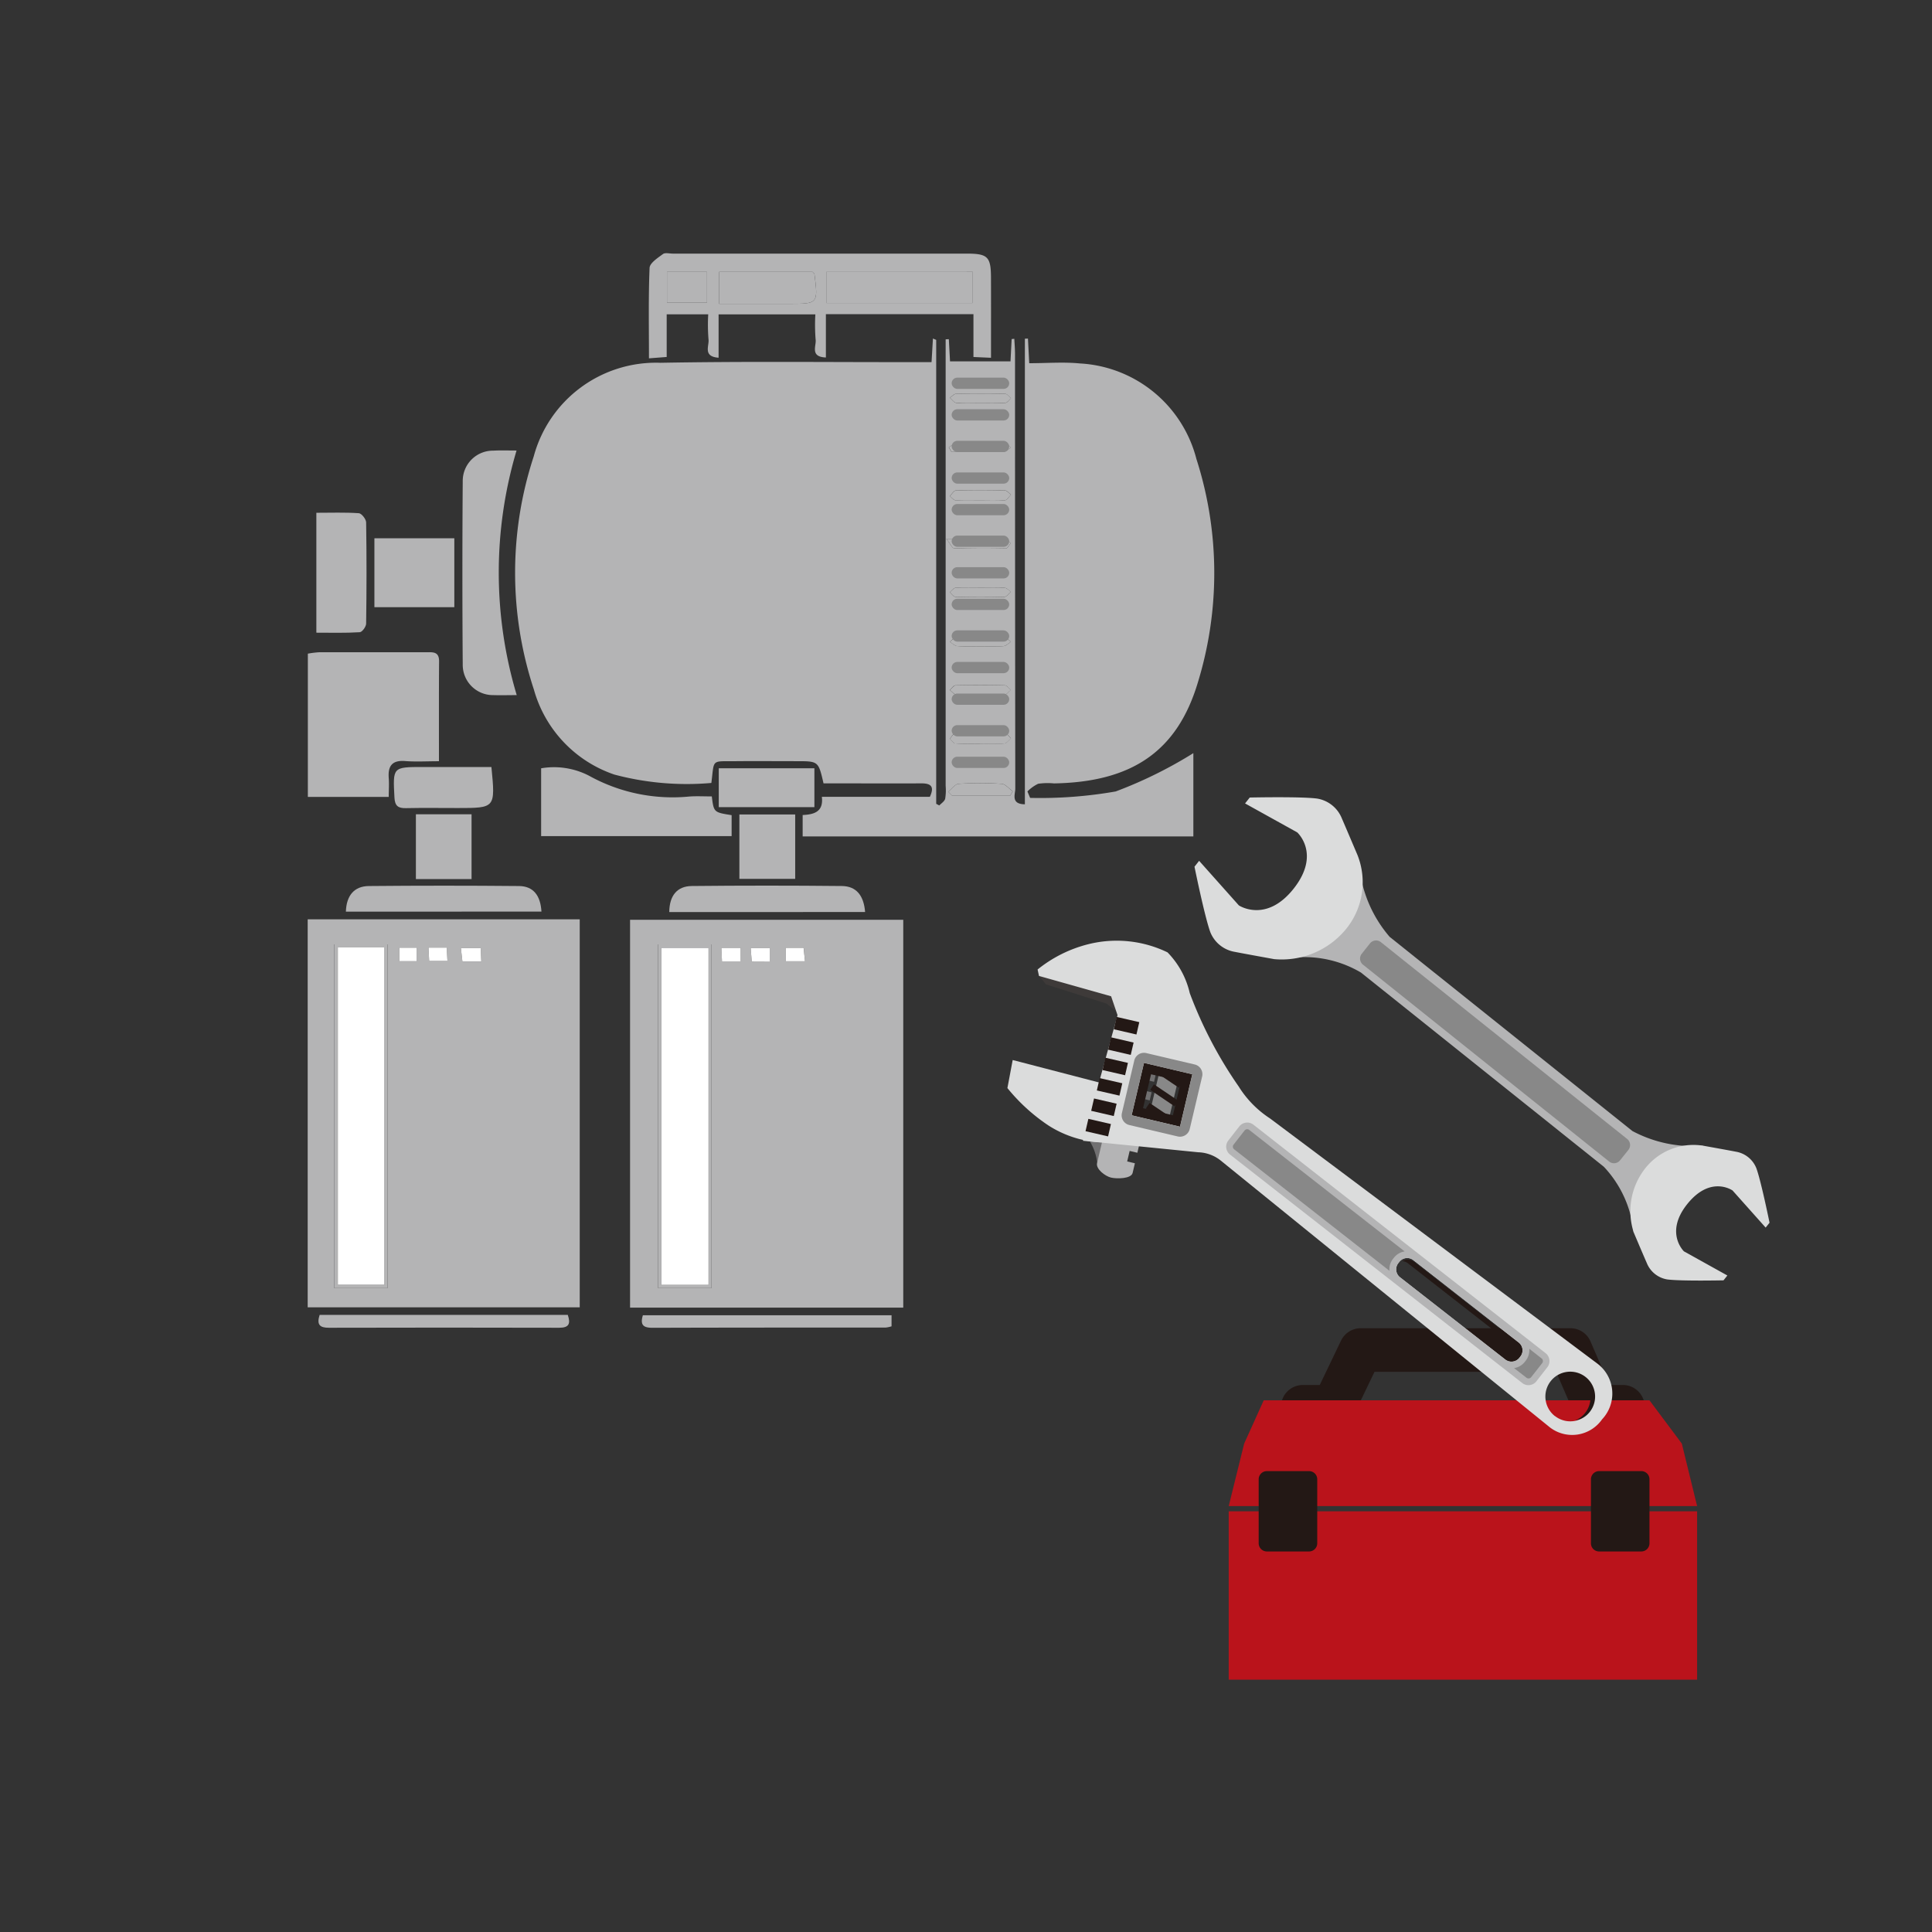 <svg id="レイヤー_1" data-name="レイヤー 1" xmlns="http://www.w3.org/2000/svg" viewBox="0 0 90 90"><rect x="0" y="0" width="90" height="90" fill="#333333" stroke="none"/><defs><style>.cls-1{fill:#b4b4b5;}.cls-2{fill:#fff;}.cls-3{fill:#888;}.cls-4{fill:#231815;}.cls-5{fill:#ba131b;}.cls-6{fill:#3e3a39;}.cls-7{fill:#717071;}.cls-8{fill:#dbdcdc;}.cls-10,.cls-9{fill:none;stroke:#231815;stroke-linejoin:round;}.cls-9{stroke-linecap:round;stroke-width:0.885px;}.cls-10{stroke-width:0.59px;}</style></defs><path class="cls-1" d="M43.612,15.834v21.61l.142.077c.1-.1.245-.193.276-.314a2.465,2.465,0,0,0,.022-.6v-20.8L44.2,15.8l.056,1.034h2.817l.054-1.039.124-.012c.012.244.033.488.033.732q0,10.112.012,20.223c0,.261-.22.721.447.729V15.778l.143-.006.059,1.148c.81,0,1.6-.065,2.368.011a5.937,5.937,0,0,1,5.42,4.448A17.383,17.383,0,0,1,55.8,31.794c-.963,3.22-3.088,4.639-6.7,4.7a3.068,3.068,0,0,0-.738.017,1.8,1.8,0,0,0-.5.358l.125.3a20.332,20.332,0,0,0,3.985-.3,20.146,20.146,0,0,0,3.619-1.785v3.881h-18.2V37.967c.5-.025.982-.128.894-.849h5.031c.226-.479.053-.628-.4-.626-1.281.008-2.561,0-3.842,0h-.711c-.239-1.033-.239-1.033-1.249-1.033-.944,0-1.888-.009-2.831,0-1.174.013-1-.121-1.145,1.014a13.117,13.117,0,0,1-4.517-.39,5.842,5.842,0,0,1-3.75-3.96,17.355,17.355,0,0,1-.008-10.861A5.9,5.9,0,0,1,30.771,16.9c3.931-.072,7.864-.026,11.8-.031.263,0,.527,0,.824,0l.065-1.1Zm.558,21.047.18.18h2.712l.114-.2c-.171-.122-.337-.337-.515-.348a15.734,15.734,0,0,0-2,0C44.489,36.525,44.333,36.753,44.17,36.881Zm1.474-2.235v0c.38,0,.762.018,1.14-.012.109-.008.207-.156.311-.239-.086-.079-.169-.224-.256-.226q-1.175-.025-2.35,0c-.083,0-.162.154-.243.237.085.078.167.219.257.225C44.882,34.661,45.263,34.646,45.644,34.646Zm.023-11.326c.38,0,.762.019,1.14-.013.1-.008.192-.17.288-.261-.093-.072-.185-.2-.28-.2-.76-.017-1.522-.02-2.282,0-.1,0-.191.171-.287.262.093.072.183.2.28.2C44.905,23.334,45.286,23.32,45.667,23.32Zm-.025,9.06c.382,0,.765.017,1.145-.012.107-.008.2-.153.3-.235-.094-.073-.186-.205-.281-.208q-1.146-.024-2.292,0c-.092,0-.181.142-.272.217.106.079.206.217.317.226C44.921,32.4,45.282,32.38,45.642,32.38Zm.026-2.27c.359,0,.718.017,1.074-.01.121-.009.235-.127.351-.2-.1-.08-.206-.227-.313-.23q-1.107-.032-2.215,0c-.108,0-.212.148-.318.227.115.069.227.19.347.2C44.951,30.127,45.31,30.11,45.668,30.11Zm.057-2.738c-.4,0-.807-.013-1.209.01-.094.006-.181.135-.271.208.088.075.174.212.263.215.761.017,1.523.02,2.283,0,.1,0,.2-.156.3-.24-.1-.064-.192-.177-.293-.183C46.442,27.358,46.083,27.372,45.725,27.372ZM44.085,25.1c.193.246.271.435.355.438.808.025,1.617.026,2.425.009.078,0,.152-.166.227-.255-.1-.064-.193-.182-.291-.184C45.973,25.094,45.145,25.1,44.085,25.1Zm.111-4.265.125.216c.806,0,1.611.008,2.417-.009.119,0,.236-.123.355-.189-.122-.091-.242-.254-.367-.259q-1.044-.039-2.089,0C44.487,20.6,44.343,20.752,44.2,20.836Zm1.429-2.058c.4,0,.807.014,1.208-.01.092,0,.175-.14.263-.215-.091-.072-.18-.205-.272-.207q-1.141-.025-2.283,0c-.1,0-.2.121-.292.185.1.084.2.23.3.239C44.907,18.8,45.267,18.78,45.625,18.778Z"/><path class="cls-1" d="M14.333,42.825H27.006V60.9H14.333Zm1.237,1.166V60.005h2.486V43.991Zm6.851.8-.028-.626H21.47l.071.626Zm-3.815-.016h.8v-.629h-.8Zm1.354-.634.032.625h.852l-.034-.625Z"/><path class="cls-1" d="M42.077,60.915H29.351V42.848H42.077ZM30.655,43.991V60.006h2.488V43.991Zm3.85.793v-.629h-.9l.029.629Zm1.352,0V44.16h-.888l.05.628ZM37.5,44.78l-.062-.627H36.6v.627Z"/><path class="cls-1" d="M20.448,35.461c-.589,0-1.083.031-1.572-.008-.607-.048-.81.226-.767.79.022.285,0,.572,0,.88H14.341V30.45a4.5,4.5,0,0,1,.533-.066c1.66,0,3.32,0,4.98,0,.3,0,.6-.041.6.414C20.443,32.317,20.448,33.839,20.448,35.461Z"/><path class="cls-1" d="M46.165,16.667l-.818-.037V14.636H38.473v2.017c-.757-.029-.436-.545-.478-.834a8.582,8.582,0,0,1-.013-1.174H33.475v2.019c-.748-.052-.428-.562-.47-.857a8.456,8.456,0,0,1-.013-1.165H31.057v1.987l-.826.064c0-1.439-.028-2.828.029-4.214.01-.227.38-.464.622-.644.1-.076.3-.021.462-.021H45.026c.99,0,1.135.145,1.138,1.129C46.168,14.153,46.165,15.363,46.165,16.667Zm-7.674-4v1.447h6.825V12.666ZM33.5,14.152h3.243c1.369,0,1.37,0,1.2-1.373-.005-.037-.053-.068-.09-.113H33.5Zm-2.431-1.487V14.1h1.864V12.665Z"/><path class="cls-1" d="M24.063,20.987a19.909,19.909,0,0,0,.008,11.394c-.379,0-.736.012-1.093,0a1.408,1.408,0,0,1-1.422-1.413q-.032-4.283,0-8.563a1.408,1.408,0,0,1,1.423-1.412C23.311,20.974,23.647,20.987,24.063,20.987Z"/><path class="cls-1" d="M33.159,37.1c.092.742.092.742.923.873v.977H25.208V35.79a3.552,3.552,0,0,1,2.227.344,8.026,8.026,0,0,0,4.675.971C32.442,37.081,32.778,37.1,33.159,37.1Z"/><path class="cls-1" d="M14.737,29.473V23.887c.69,0,1.337-.024,1.979.02.128.009.338.277.34.428.025,1.571.023,3.144,0,4.716,0,.142-.19.4-.3.4C16.091,29.493,15.424,29.473,14.737,29.473Z"/><path class="cls-1" d="M17.441,25.075h3.723v3.21H17.441Z"/><path class="cls-1" d="M16.113,42.468c.022-.738.379-1.186,1.066-1.193q3.5-.033,7,0c.66.007,1,.432,1.044,1.191Z"/><path class="cls-1" d="M31.177,42.488c.006-.755.356-1.206,1.047-1.214q3.5-.036,6.992,0c.674.007,1.023.441,1.084,1.211Z"/><path class="cls-1" d="M22.892,35.73c.186,1.911.186,1.911-1.567,1.911-.806,0-1.613-.012-2.42.005-.365.008-.51-.108-.53-.494-.076-1.422-.089-1.422,1.338-1.422Z"/><path class="cls-1" d="M33.483,37.6V35.789h4.455V37.6Z"/><path class="cls-1" d="M19.374,37.931h2.593v3.021H19.374Z"/><path class="cls-1" d="M34.443,37.941h2.6v3h-2.6Z"/><path class="cls-1" d="M41.532,61.27v.515a1.374,1.374,0,0,1-.272.058c-3.614,0-7.229,0-10.843.011-.393,0-.623-.083-.469-.584Z"/><path class="cls-1" d="M14.89,61.252H26.449c.142.416.054.6-.4.6q-5.361-.014-10.721,0C14.9,61.855,14.741,61.714,14.89,61.252Z"/><path class="cls-1" d="M44.17,36.881c.163-.128.319-.356.489-.367a15.734,15.734,0,0,1,2,0c.178.011.344.226.515.348l-.114.2H44.35Z"/><path class="cls-1" d="M45.644,34.646c-.381,0-.762.015-1.141-.01-.09-.006-.172-.147-.257-.225.081-.083.16-.235.243-.237q1.175-.027,2.35,0c.087,0,.17.147.256.226-.1.083-.2.231-.311.239-.378.03-.76.012-1.14.012Z"/><path class="cls-1" d="M45.667,23.32c-.381,0-.762.014-1.141-.01-.1-.006-.187-.133-.28-.2.1-.091.189-.259.287-.262.76-.022,1.522-.019,2.282,0,.095,0,.187.133.28.2-.1.091-.186.253-.288.261C46.429,23.339,46.047,23.32,45.667,23.32Z"/><path class="cls-1" d="M45.642,32.38c-.36,0-.721.018-1.078-.011-.111-.009-.211-.147-.317-.226.091-.075.18-.214.272-.217q1.146-.025,2.292,0c.095,0,.187.135.281.208-.1.082-.2.227-.3.235C46.407,32.4,46.024,32.38,45.642,32.38Z"/><path class="cls-1" d="M45.668,30.11c-.358,0-.717.017-1.074-.01-.12-.009-.232-.13-.347-.2.106-.079.21-.224.318-.227q1.107-.03,2.215,0c.107,0,.209.15.313.23-.116.068-.23.186-.351.2C46.386,30.127,46.027,30.11,45.668,30.11Z"/><path class="cls-1" d="M45.725,27.372c.358,0,.717-.014,1.074.009.1.006.2.119.293.183-.1.084-.2.238-.3.24-.76.021-1.522.018-2.283,0-.089,0-.175-.14-.263-.215.09-.073.177-.2.271-.208C44.918,27.359,45.322,27.372,45.725,27.372Z"/><path class="cls-1" d="M44.085,25.1c1.06,0,1.888-.007,2.716.008.1,0,.194.12.291.184-.075.089-.149.253-.227.255-.808.017-1.617.016-2.425-.009C44.356,25.536,44.278,25.347,44.085,25.1Z"/><path class="cls-1" d="M44.2,20.836c.147-.084.291-.236.441-.242q1.044-.039,2.089,0c.125.005.245.168.367.259-.119.066-.236.186-.355.189-.806.017-1.611.009-2.417.009Z"/><path class="cls-1" d="M45.625,18.779c-.358,0-.718.019-1.074-.011-.107-.009-.2-.155-.3-.239.1-.064.193-.183.292-.185q1.142-.023,2.283,0c.092,0,.181.135.272.207-.088.075-.171.21-.263.215C46.432,18.792,46.028,18.778,45.625,18.779Z"/><path class="cls-1" d="M15.57,43.991h2.486V60.005H15.57Zm.168.144V59.85h2.17V44.135Z"/><path class="cls-2" d="M22.421,44.792h-.88l-.071-.626h.923Z"/><path class="cls-2" d="M18.606,44.776v-.629h.8v.629Z"/><path class="cls-2" d="M19.96,44.142h.85l.034.625h-.852Z"/><path class="cls-1" d="M30.655,43.991h2.488V60.006H30.655Zm2.351.164h-2.2v15.7h2.2Z"/><path class="cls-2" d="M34.505,44.784h-.872l-.029-.629h.9Z"/><path class="cls-2" d="M35.857,44.788h-.838l-.05-.628h.888Z"/><path class="cls-2" d="M37.5,44.78h-.9v-.627h.835Z"/><path class="cls-1" d="M38.491,12.666h6.825v1.447H38.491Z"/><path class="cls-1" d="M33.5,14.152V12.666h4.352c.037.045.085.076.09.113.171,1.373.17,1.373-1.2,1.373Z"/><path class="cls-1" d="M31.071,12.665h1.864V14.1H31.071Z"/><path class="cls-2" d="M15.738,44.135h2.17V59.85h-2.17Z"/><path class="cls-2" d="M33.006,44.155v15.7h-2.2v-15.7Z"/><rect class="cls-3" x="44.332" y="17.592" width="2.681" height="0.524" rx="0.262"/><rect class="cls-3" x="44.332" y="19.064" width="2.681" height="0.524" rx="0.262"/><rect class="cls-3" x="44.332" y="20.535" width="2.681" height="0.524" rx="0.262"/><rect class="cls-3" x="44.332" y="22.007" width="2.681" height="0.524" rx="0.262"/><rect class="cls-3" x="44.332" y="23.478" width="2.681" height="0.524" rx="0.262"/><rect class="cls-3" x="44.332" y="24.95" width="2.681" height="0.524" rx="0.262"/><rect class="cls-3" x="44.332" y="26.421" width="2.681" height="0.524" rx="0.262"/><rect class="cls-3" x="44.332" y="27.893" width="2.681" height="0.524" rx="0.262"/><rect class="cls-3" x="44.332" y="29.365" width="2.681" height="0.524" rx="0.262"/><rect class="cls-3" x="44.332" y="30.836" width="2.681" height="0.524" rx="0.262"/><rect class="cls-3" x="44.332" y="32.308" width="2.681" height="0.524" rx="0.262"/><rect class="cls-3" x="44.332" y="33.779" width="2.681" height="0.524" rx="0.262"/><rect class="cls-3" x="44.332" y="35.251" width="2.681" height="0.524" rx="0.262"/><path class="cls-4" d="M75.57,66.548H74.3a1.015,1.015,0,0,1-.932-.613l-.878-2.03H64.03l-.993,2.067a1.013,1.013,0,0,1-.915.576h-1.4a1.015,1.015,0,1,1,0-2.029h.757l.992-2.069a1.018,1.018,0,0,1,.915-.576H73.16a1.015,1.015,0,0,1,.93.612l.879,2.033h.6a1.015,1.015,0,1,1,0,2.029Z"/><rect class="cls-5" x="57.238" y="70.402" width="21.82" height="7.844"/><polygon class="cls-5" points="78.346 67.248 57.958 67.248 58.869 65.233 76.839 65.233 78.346 67.248"/><polygon class="cls-5" points="79.058 70.16 57.238 70.16 57.958 67.248 78.346 67.248 79.058 70.16"/><path class="cls-4" d="M59.016,68.53h1.966a.38.38,0,0,1,.38.38v2.983a.38.38,0,0,1-.38.38H59.016a.382.382,0,0,1-.382-.382v-2.98A.382.382,0,0,1,59.016,68.53Z"/><path class="cls-4" d="M74.494,68.53h1.965a.38.38,0,0,1,.38.38v2.983a.38.38,0,0,1-.38.38H74.492a.38.38,0,0,1-.38-.38V68.912A.382.382,0,0,1,74.494,68.53Z"/><path class="cls-4" d="M70.772,62.606,65.865,58.77a.467.467,0,0,0-.54-.022.46.46,0,0,1,.258.1l4.908,3.833a.467.467,0,0,1,.078.656l-.047.061a.469.469,0,0,1-.113.1.467.467,0,0,0,.4-.178l.046-.061A.464.464,0,0,0,70.772,62.606Z"/><path class="cls-4" d="M73.646,64.187a1.159,1.159,0,0,1,.2,1.627,1.136,1.136,0,0,1-.471.358,1.158,1.158,0,1,0-.6-2.218A1.152,1.152,0,0,1,73.646,64.187Z"/><polygon class="cls-6" points="48.406 45.459 48.724 45.855 51.546 46.752 52.245 47.3 52.228 45.88 48.406 45.459"/><path class="cls-7" d="M51.128,54.3a2.541,2.541,0,0,0-1.041-1.876l1.124-.447.25.643.257,1.284Z"/><rect class="cls-3" x="52.675" y="50.557" width="3.114" height="0.934" transform="translate(-7.857 92.126) rotate(-76.758)"/><rect class="cls-4" x="54.28" y="49.476" width="0.311" height="1.363" transform="translate(-17.572 67.303) rotate(-56.05)"/><polygon class="cls-4" points="54.711 51.534 53.582 50.771 53.755 50.513 54.885 51.274 54.711 51.534"/><polygon class="cls-4" points="54.508 52.399 53.376 51.638 53.553 51.38 54.681 52.14 54.508 52.399"/><polygon class="cls-7" points="53.761 50.395 53.848 50.019 53.488 49.934 53.782 48.689 52.476 48.38 51.438 52.795 52.744 53.102 52.994 52.042 53.353 52.126 53.442 51.751 53.082 51.666 53.197 51.176 53.558 51.26 53.645 50.885 53.285 50.8 53.402 50.31 53.761 50.395"/><path class="cls-1" d="M52.983,53.7l.088-.375-.36-.086.052-.217-1.295-.372s-.356,1.509-.363,1.534c-.063.273.379.609.651.673s.939.057,1.005-.215l.107-.452-.36-.085.115-.49Z"/><path class="cls-8" d="M51.814,50.586,47.175,49.38l-.246,1.306a8.583,8.583,0,0,0,1.9,1.735,5.026,5.026,0,0,0,2.323.788Z"/><rect class="cls-9" x="52.875" y="49.841" width="2.51" height="2.315" transform="translate(-7.932 91.977) rotate(-76.73)"/><path class="cls-8" d="M74.4,63.513,59.161,52.1a4.8,4.8,0,0,1-1.456-1.484,19.653,19.653,0,0,1-2.281-4.351,3.988,3.988,0,0,0-1.036-1.9,5.432,5.432,0,0,0-3.7-.378,6.137,6.137,0,0,0-2.353,1.176l.065.3,3.359.947.3.878-1.612,5.854,5.361.535a1.764,1.764,0,0,1,1.042.373S71.66,66.056,72.21,66.5a1.7,1.7,0,0,0,2.421-.382A1.747,1.747,0,0,0,74.4,63.513ZM52.715,51.954l.576-2.442,2.252.531-.574,2.443Zm18.065,11.3a.47.47,0,0,1-.656.082L65.217,59.5a.469.469,0,0,1-.079-.657l.049-.061a.464.464,0,0,1,.654-.079l4.905,3.835a.462.462,0,0,1,.08.653Zm1.654,2.714a1.158,1.158,0,1,1,1.627-.2A1.158,1.158,0,0,1,72.434,65.963Z"/><path class="cls-3" d="M55.422,52.593,56,50.149a.466.466,0,0,0-.347-.562l-2.254-.53a.463.463,0,0,0-.56.347l-.576,2.444a.466.466,0,0,0,.347.561l2.254.531A.465.465,0,0,0,55.422,52.593Zm-2.707-.639.576-2.442,2.252.531-.574,2.443Z"/><path class="cls-1" d="M72,63.035,58.388,52.392a.469.469,0,0,0-.657.081l-.511.656a.466.466,0,0,0,.081.656L70.913,64.427a.469.469,0,0,0,.658-.081l.511-.656A.467.467,0,0,0,72,63.035Zm-1.221.214a.47.47,0,0,1-.656.082L65.217,59.5a.469.469,0,0,1-.079-.657l.049-.061a.464.464,0,0,1,.654-.079l4.905,3.835a.462.462,0,0,1,.08.653Z"/><path class="cls-3" d="M70.53,63.731a.774.774,0,0,0,.5-.289l.048-.062a.791.791,0,0,0,.162-.55l.573.45a.156.156,0,0,1,.029.219l-.514.655a.157.157,0,0,1-.219.026ZM57.492,53.539a.155.155,0,0,1-.027-.219l.511-.656a.158.158,0,0,1,.22-.026l7.24,5.659a.773.773,0,0,0-.5.291l-.049.06a.781.781,0,0,0-.159.551Z"/><line class="cls-10" x1="51.953" y1="47.66" x2="53.006" y2="47.903"/><line class="cls-10" x1="51.688" y1="48.61" x2="52.741" y2="48.854"/><line class="cls-10" x1="51.426" y1="49.56" x2="52.477" y2="49.801"/><line class="cls-10" x1="51.161" y1="50.51" x2="52.214" y2="50.751"/><line class="cls-10" x1="50.898" y1="51.459" x2="51.95" y2="51.702"/><line class="cls-10" x1="50.634" y1="52.408" x2="51.685" y2="52.65"/><path class="cls-1" d="M63.4,45.306l11.315,9.048a5.191,5.191,0,0,1,1.387,3.061l3.233-4.044a5.963,5.963,0,0,1-3.289-.682L64.735,43.642a5.962,5.962,0,0,1-1.387-3.061l-3.235,4.045A5.185,5.185,0,0,1,63.4,45.306Z"/><path class="cls-8" d="M79.339,53.371s1.357.244,1.517.278a1.247,1.247,0,0,1,.962.772c.224.614.614,2.538.614,2.538l-.181.227L80.71,55.458s-1.022-.729-2.113.635c-1.065,1.333-.152,2.2-.152,2.2l2.022,1.124-.179.226s-1.964.042-2.614-.041a1.243,1.243,0,0,1-.962-.771c-.068-.147-.606-1.415-.606-1.415a3.226,3.226,0,0,1,.487-2.928A2.861,2.861,0,0,1,79.339,53.371Z"/><path class="cls-8" d="M63.235,39.826s-.646-1.519-.726-1.7A1.5,1.5,0,0,0,61.35,37.2c-.776-.1-3.132-.048-3.132-.048L58,37.427l2.429,1.348s1.124,1.006-.181,2.641c-1.283,1.6-2.538.76-2.538.76L55.86,40.1l-.216.274s.468,2.309.736,3.046a1.492,1.492,0,0,0,1.157.924c.191.041,1.817.336,1.817.336a3.875,3.875,0,0,0,3.3-1.342A3.445,3.445,0,0,0,63.235,39.826Z"/><path class="cls-3" d="M63.819,43.947a.361.361,0,0,1,.509-.057L75.8,53.058a.364.364,0,0,1,.056.511l-.386.481a.362.362,0,0,1-.51.059l-11.466-9.17a.363.363,0,0,1-.058-.51Z"/></svg>